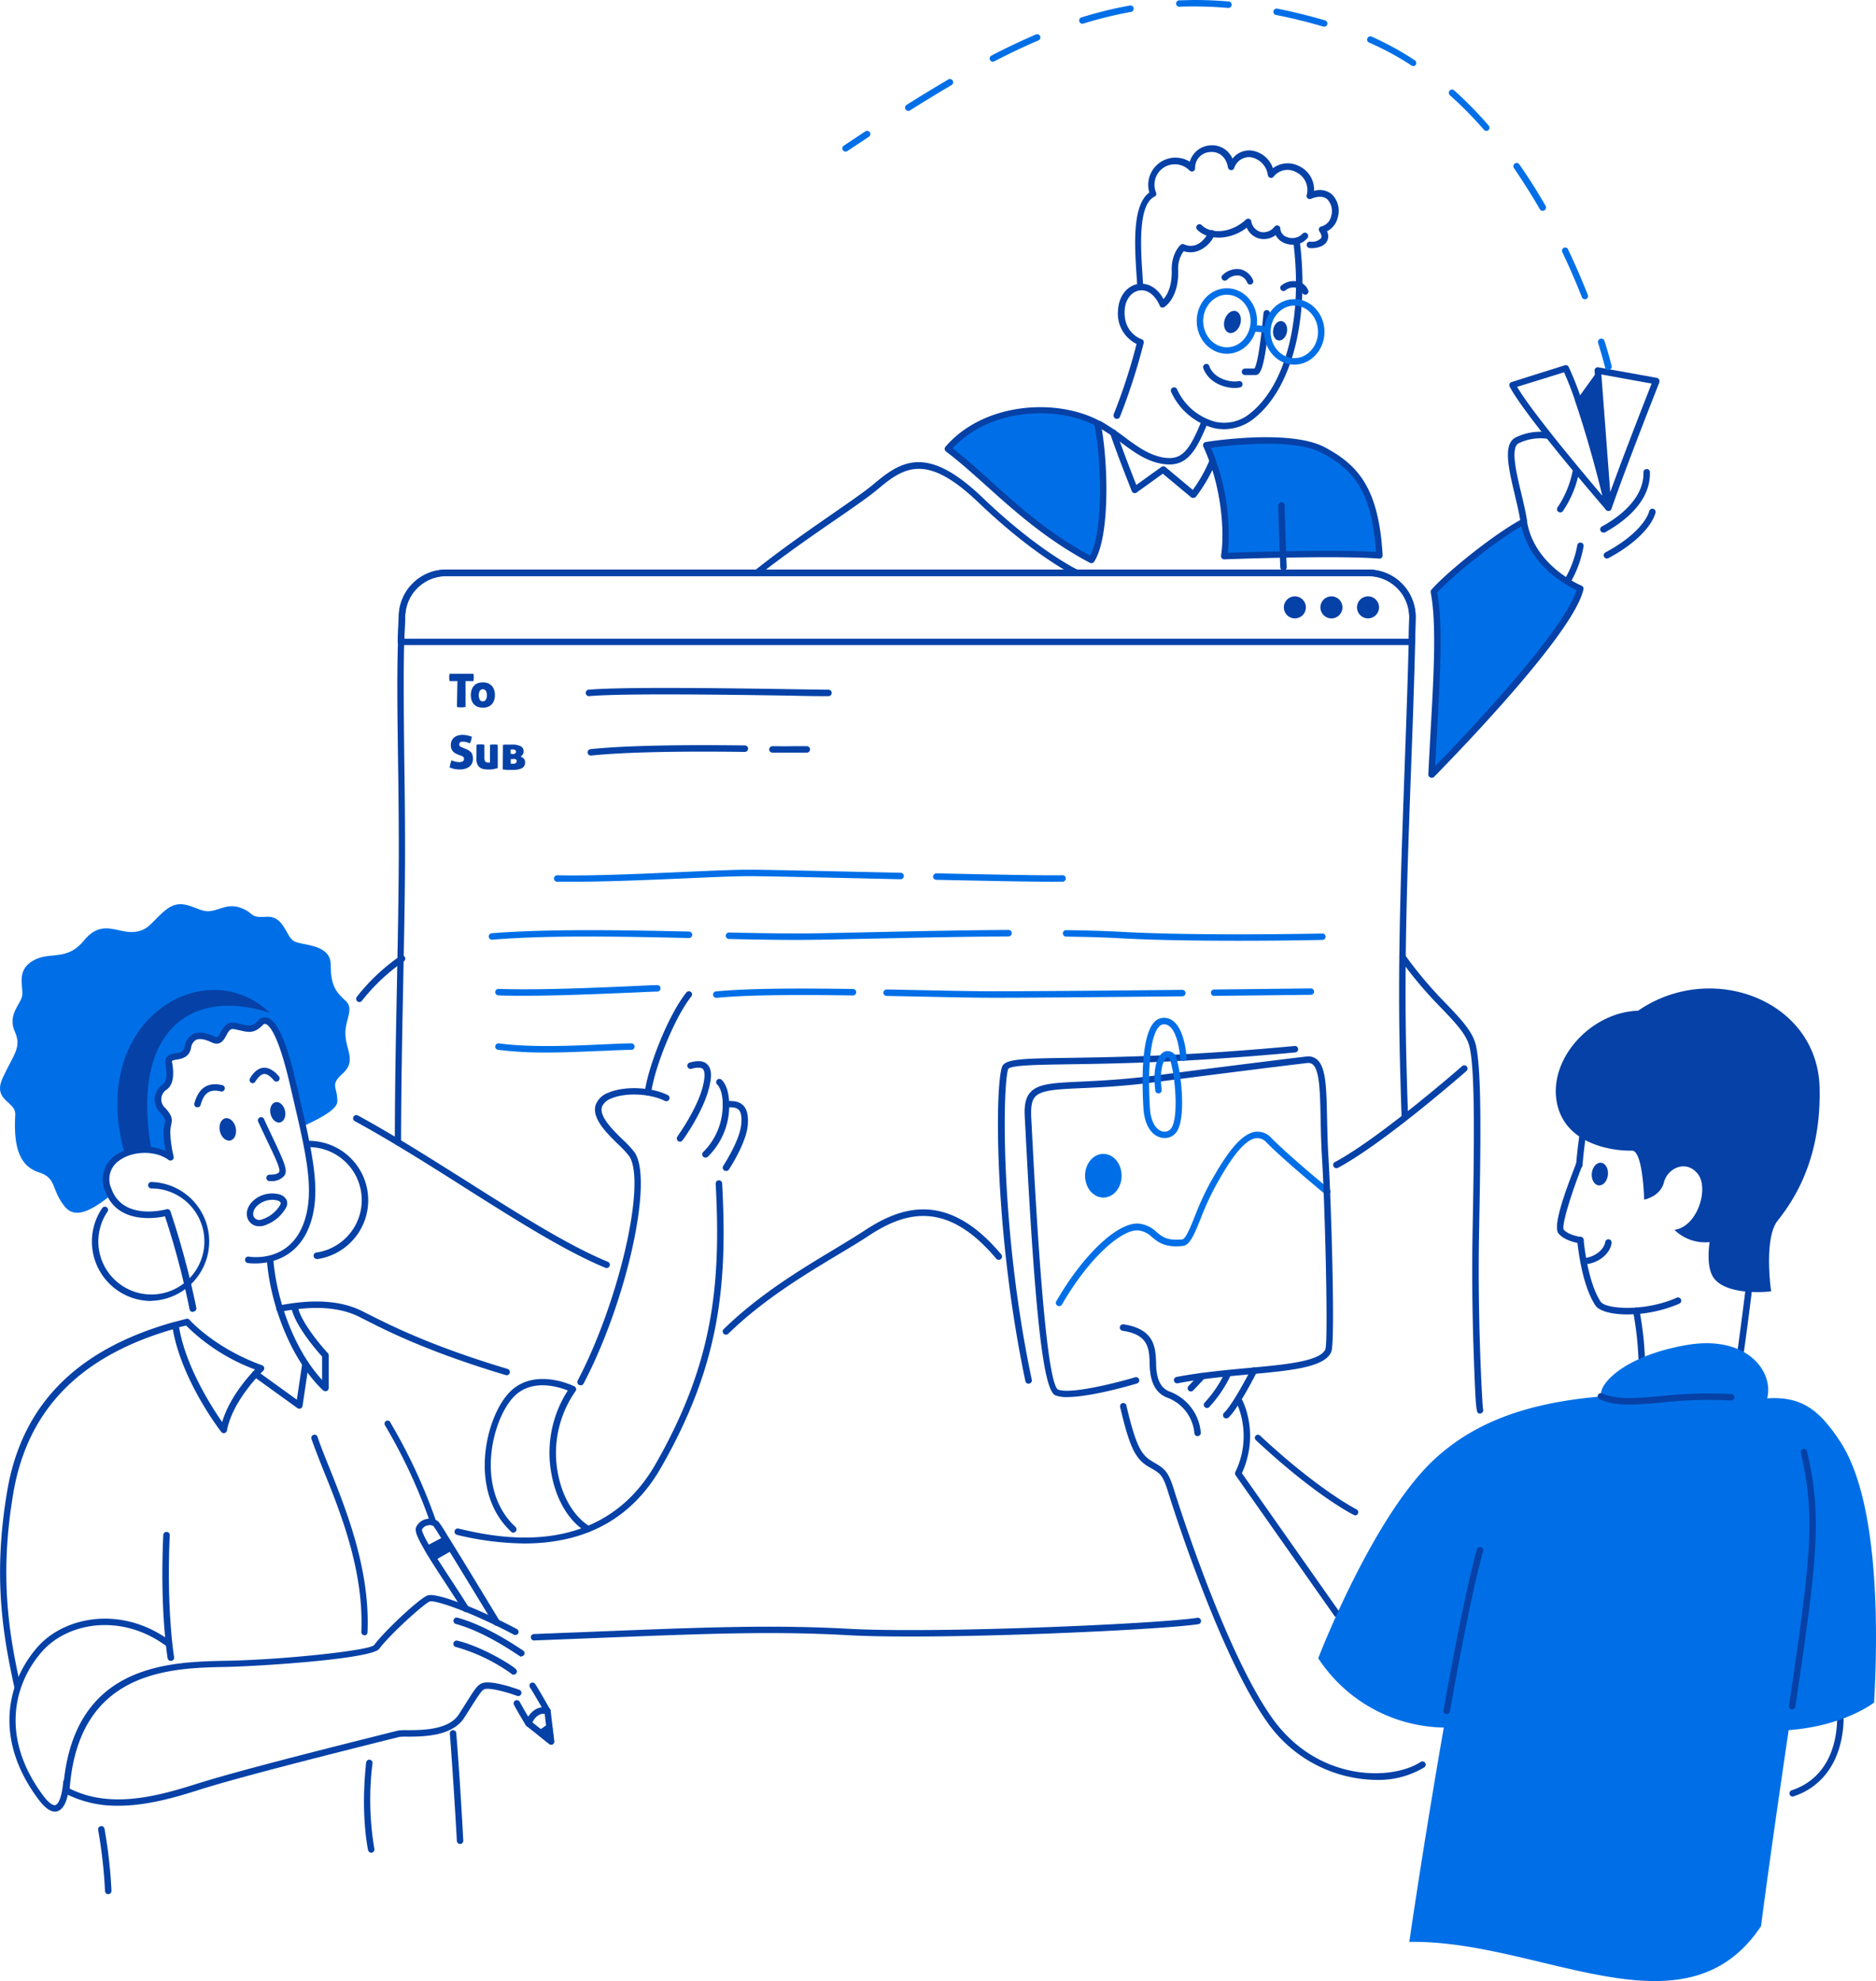 <svg xmlns="http://www.w3.org/2000/svg" viewBox="0 0 435.19 459.57">
  <defs>
    <style>
      .cls-1 {
        fill: #0641a7;
      }

      .cls-2 {
        fill: #006fe7;
      }
    </style>
  </defs>
  <g id="Layer_2" data-name="Layer 2">
    <g id="_5._Email_Collaboration" data-name=" 5. Email Collaboration">
      <path class="cls-1" d="M127.87,404.73a.74.74,0,0,1-.47-.16l-5.25-4.15a1,1,0,0,1-.17-.19s-1.31-2.09-2.74-4.71a.75.75,0,1,1,1.32-.72c1.23,2.24,2.35,4.07,2.63,4.52l3.72,2.94-.6-5.08c-.45-.79-2.78-4.85-3.38-5.74a.75.75,0,0,1,.21-1,.74.74,0,0,1,1,.21c.69,1,3.39,5.76,3.51,6a.71.71,0,0,1,.09.28l.84,7a.74.74,0,0,1-.65.83h-.1Z"/>
      <path class="cls-1" d="M100.54,353.81a.75.75,0,0,1-.71-.52,125,125,0,0,0-10.51-22.63.75.75,0,0,1,.2-1,.76.76,0,0,1,1,.2s0,.05,0,.08a126.6,126.6,0,0,1,10.64,22.93.74.74,0,0,1-.49.94A.78.78,0,0,1,100.54,353.81Z"/>
      <path class="cls-1" d="M115.21,377.17a.76.76,0,0,1-.64-.36c-.06-.1-6.11-10.09-10.23-16.78l-.52-.84c-.52-.85-1-1.63-1.44-2.32-1.44-2.33-1.73-2.71-1.78-2.78a1.45,1.45,0,0,0-1.26-.24,1.88,1.88,0,0,0-1.46,1c0,.07,0,.72,1.58,3.45.51.9,1.17,2,2,3.3s1.93,3,3,4.63c1.37,2.1,2.84,4.34,4.26,6.6a.75.75,0,1,1-1.27.8h0c-1.42-2.25-2.88-4.49-4.25-6.58-1.08-1.65-2.1-3.22-3-4.64s-1.53-2.45-2-3.36c-1.74-3-1.93-4.07-1.68-4.74a3.34,3.34,0,0,1,2.62-1.95,2.84,2.84,0,0,1,2.66.75,31.5,31.5,0,0,1,1.9,2.95c.44.68.92,1.47,1.45,2.33l.52.84c4.13,6.7,10.17,16.7,10.23,16.8a.74.74,0,0,1-.25,1,.77.77,0,0,1-.39.11Z"/>
      <path class="cls-2" d="M245.68,303a.76.76,0,0,1-.75-.75.79.79,0,0,1,.1-.37c6.38-11.05,14.54-18.64,19.36-18a7,7,0,0,1,3.9,1.93c1.28,1.07,2.49,2.08,6,1.7.75-.08,1.95-3,2.91-5.42a66,66,0,0,1,3.6-7.83c3.06-5.39,6.64-11.19,10.42-11.7a4.31,4.31,0,0,1,3.7,1.43c4.3,4.34,13.31,11.74,13.4,11.81a.77.77,0,1,1-1,1.16c-.09-.08-9.16-7.52-13.52-11.92a2.81,2.81,0,0,0-2.44-1c-3.37.45-7.24,7.28-9.32,11a65.21,65.21,0,0,0-3.51,7.65c-1.5,3.72-2.5,6.17-4.13,6.35-4.12.46-5.71-.87-7.1-2a5.52,5.52,0,0,0-3.13-1.59c-3.63-.47-11.3,5.88-17.88,17.28A.75.75,0,0,1,245.68,303Z"/>
      <path class="cls-2" d="M320,128.84c-.87-15-5.24-20.31-13.07-24.44s-27.1-1.12-27.1-1.12c4.45,9.59,5,20.57,4.17,25.74C284,129,309.6,128,320,128.84Z"/>
      <path class="cls-1" d="M284,129.77a.76.76,0,0,1-.75-.75s0-.08,0-.12c.8-4.88.37-15.65-4.11-25.3a.77.77,0,0,1,.36-1,.66.66,0,0,1,.2-.06c.79-.13,19.47-3.08,27.57,1.2,7.85,4.15,12.57,9.58,13.47,25.06a.7.7,0,0,1-.22.58.72.72,0,0,1-.58.21c-10.27-.81-35.67.16-35.92.17Zm-3.08-25.89a51.48,51.48,0,0,1,3.94,24.36c4.49-.16,24.69-.82,34.34-.2-1-14.2-5.21-19.06-12.62-23-6.64-3.49-21.69-1.71-25.65-1.16Z"/>
      <path class="cls-1" d="M415.86,416.78a.75.75,0,0,1-.23-1.46c6.56-2.15,10.31-8,10.55-16.39a.75.75,0,0,1,1.5,0c-.26,9-4.48,15.44-11.58,17.78A.61.61,0,0,1,415.86,416.78Z"/>
      <path class="cls-2" d="M79.54,249c-3.13,2.83-1.22,3-1.29,6.54,0,1.8-4.08,4-8,5.73-.66-3-1.43-6.23-2.26-9.82-3.27-14.15-6-15.67-7.55-14.08-2,2.16-3.12,1.24-6,.73s-2.25,4.42-5,3.12-5.15-1.31-5.8,1.88-4.86,1.09-4.43,3.56.37,4.64-.94,5.6a3.42,3.42,0,0,0-1,4.74,3.22,3.22,0,0,0,.58.69c2.1,2.32,1,2.46.94,4.93a27.75,27.75,0,0,0,.8,5.95,9.1,9.1,0,0,0-4.33-1.66,12.22,12.22,0,0,0-6.24.81c-3.19,1.36-5.33,4.21-3.87,8.32a9.24,9.24,0,0,0,.54,1.25c-4.57,3.65-8.3,5.56-10.68,2.59-3.23-4-1.76-6.55-6-7.92s-5.93-5.44-5.47-13.29c.2-3.32-5.47-3.22-2.83-8.8s4.3-6.93,2.73-10.55.79-5.77,1.57-7.82-1.57-6,2.44-8.5,7.92.19,12-4.79,7.57-1.86,11.26-2,4.28-2.24,7.6-5,5.77-.88,8.7,0,5.08-1.86,8.6-.68,2,2.44,6.16,2.15,4.5,4.59,6.45,5.66,8.5.59,8.5,5.48,1.27,6.35,3.42,8.31-.19,4.39,0,8S82.63,246.17,79.54,249Z"/>
      <path class="cls-1" d="M62.6,235c-18-6-32.49,3.87-27.44,31.88a12.22,12.22,0,0,0-6.24.81C20.09,236.29,47.92,220.69,62.6,235Z"/>
      <path class="cls-1" d="M259.06,97.17a.75.75,0,0,1-.73-.77.85.85,0,0,1,0-.23,132.66,132.66,0,0,0,5.33-16.38,7.82,7.82,0,0,1-4.3-7.8c.15-3.17,2-5.62,4.54-6.1,1.86-.35,4.34.42,6,3.49.78-.85,2-2.82,1.91-6.66-.1-4,2-5.86,2.08-5.93a.74.74,0,0,1,.83-.09c.33.17,3.36,1.54,5.67-2.87a.75.75,0,1,1,1.36.63l0,.06a7,7,0,0,1-4,3.76,5.2,5.2,0,0,1-3.17,0,6.71,6.71,0,0,0-1.26,4.44c.16,6.46-3.13,8.46-3.27,8.54a.75.75,0,0,1-1-.26s0,0,0-.08c-1.14-2.56-2.95-3.88-4.84-3.52-1.56.29-3.19,1.86-3.32,4.7-.24,5.25,3.87,6.57,3.91,6.58a.75.75,0,0,1,.51.9,140.6,140.6,0,0,1-5.56,17.23A.73.73,0,0,1,259.06,97.17Z"/>
      <path class="cls-1" d="M299.93,56.77a5.37,5.37,0,0,1-1.73-.29,4,4,0,0,1-2.28-1.94,4.53,4.53,0,0,1-3.75.81,4.33,4.33,0,0,1-2.95-2.53c-4,3.09-9.08,2.86-11.39.56a.75.75,0,1,1,1-1.1l0,0c2,2,6.68,1.93,10.19-1.34a.75.75,0,0,1,1.06,0,.78.78,0,0,1,.18.35,3.07,3.07,0,0,0,2.19,2.52,3.23,3.23,0,0,0,3.23-1.25.75.75,0,0,1,1.06-.1.71.71,0,0,1,.27.56,2.18,2.18,0,0,0,1.62,2,3.24,3.24,0,0,0,3.5-.78.76.76,0,1,1,1.15,1A4.33,4.33,0,0,1,299.93,56.77Z"/>
      <path class="cls-1" d="M264.54,67.29a.75.75,0,0,1-.75-.73c0-.88-.09-2-.17-3.15-.4-6.39-1-15.9,3-18.74A6.32,6.32,0,0,1,276,37.51a5.3,5.3,0,0,1,4.53-3.77,5.14,5.14,0,0,1,5.38,3.07,4.9,4.9,0,0,1,4.38-1.89,6.13,6.13,0,0,1,5,4.11,5.71,5.71,0,0,1,6.06-.5,6.06,6.06,0,0,1,3.49,5.76,4.39,4.39,0,0,1,4.15.81,5.41,5.41,0,0,1,1.31,5.44,4.7,4.7,0,0,1-2.47,3.11,2.5,2.5,0,0,1,0,2.32c-.72,1.3-2.53,1.67-4,1.58a.75.75,0,0,1-.71-.79h0a.74.74,0,0,1,.77-.71h0a2.94,2.94,0,0,0,2.58-.81c.26-.46-.09-1.12-.42-1.59a.75.75,0,0,1,.18-1,.81.81,0,0,1,.29-.12,3.11,3.11,0,0,0,2.27-2.35,4,4,0,0,0-.86-3.92c-.86-.76-2.18-.81-3.8-.14a.75.75,0,0,1-1-.43.69.69,0,0,1,0-.45,4.56,4.56,0,0,0-2.5-5.32,4.08,4.08,0,0,0-5.18,1.06.75.75,0,0,1-1.33-.32,4.85,4.85,0,0,0-4.06-4.2A3.65,3.65,0,0,0,286.3,39a.72.72,0,0,1-.77.47.74.74,0,0,1-.66-.61c-.54-3-2.64-3.77-4.26-3.58A3.63,3.63,0,0,0,277.24,39a.74.74,0,0,1-.7.79.77.77,0,0,1-.61-.25,4.73,4.73,0,0,0-7.77,5.08.75.75,0,0,1-.34,1C264,47.44,264.61,57.36,265,63.29c.08,1.21.14,2.3.17,3.2a.75.75,0,0,1-.73.77h0Z"/>
      <path class="cls-1" d="M284,99.57a11,11,0,0,1-2.48-.28,15.1,15.1,0,0,1-9.85-8.4.75.75,0,0,1,1.35-.65,13.61,13.61,0,0,0,8.83,7.59,9.43,9.43,0,0,0,8.23-2C298.4,89.19,302.27,73.55,300,56a.75.75,0,0,1,.65-.84.74.74,0,0,1,.84.64h0C303.83,73.86,299.75,90,291,97A11.16,11.16,0,0,1,284,99.57Z"/>
      <path class="cls-1" d="M290,66a.75.75,0,0,1-.68-.44,2.7,2.7,0,0,0-1.83-1.63,3.35,3.35,0,0,0-2.86,1,.76.76,0,0,1-1.07-.07.77.77,0,0,1,.07-1.07,4.85,4.85,0,0,1,4.16-1.31,4.24,4.24,0,0,1,2.87,2.47.74.74,0,0,1-.37,1,.67.67,0,0,1-.31.07Z"/>
      <path class="cls-1" d="M302.78,68.38a.76.76,0,0,1-.73-.57,1.82,1.82,0,0,0-1.12-1,2.91,2.91,0,0,0-2.77.58.75.75,0,0,1-.92-1.18l.05,0a4.35,4.35,0,0,1,4.16-.77,3.26,3.26,0,0,1,2.06,2,.75.75,0,0,1-.54.91h0Z"/>
      <path class="cls-1" d="M291.21,87h-2.39a.75.75,0,0,1,0-1.5H291c.35-.49,1.13-2.74,2.1-12.84a.76.76,0,0,1,.77-.73.74.74,0,0,1,.73.77.34.34,0,0,1,0,.1C293.37,85.93,292.38,87,291.21,87Z"/>
      <path class="cls-1" d="M286.41,90c-2.62,0-6.07-1.37-7.25-4.52a.75.75,0,0,1,1.37-.62l0,.09c1.14,3,5,3.85,6.86,3.45a.75.75,0,0,1,.32,1.46A6.53,6.53,0,0,1,286.41,90Z"/>
      <ellipse class="cls-1" cx="285.91" cy="74.69" rx="2.64" ry="1.88" transform="translate(126.21 323.33) rotate(-71.93)"/>
      <ellipse class="cls-1" cx="296.95" cy="76.73" rx="2.27" ry="1.62" transform="translate(169.53 355.72) rotate(-79.94)"/>
      <path class="cls-2" d="M254.6,98.17c-10.34-5.4-26.46-3.73-34.74,6,9.73,7.35,18.37,17.88,33.3,25.77C256.94,124.17,256.3,106.17,254.6,98.17Z"/>
      <path class="cls-1" d="M253.16,130.64a.73.73,0,0,1-.35-.09c-10-5.3-17.35-11.88-23.81-17.68-3.28-2.94-6.37-5.73-9.59-8.16a.75.75,0,0,1-.14-1l0,0c8.74-10.26,25.49-11.47,35.65-6.16a.72.72,0,0,1,.39.51c1.69,8,2.39,26.35-1.54,32.32A.75.75,0,0,1,253.16,130.64ZM221,104c3,2.35,6,5,9,7.75,6.25,5.62,13.33,12,22.88,17.13,3.21-6,2.55-22.73,1-30.25C244.46,93.89,229.28,95,221,104Z"/>
      <path class="cls-1" d="M271.27,107.75a10.38,10.38,0,0,1-1.76-.16c-3.61-.62-6.41-2.69-9.37-4.87a53.73,53.73,0,0,0-5.43-3.66.75.75,0,0,1-.35-1,.76.76,0,0,1,1-.36l.09.06a53.92,53.92,0,0,1,5.58,3.76c2.94,2.17,5.48,4,8.74,4.6,4.11.71,6-1.06,9-8.6a.75.75,0,0,1,1-.37.75.75,0,0,1,.39.93C277.54,104.57,275.48,107.75,271.27,107.75Z"/>
      <path class="cls-1" d="M276.77,115.52a.78.78,0,0,1-.48-.17l-6.54-5.46-6.11,4.39a.74.74,0,0,1-1-.18.46.46,0,0,1-.09-.15c0-.07-3-7.42-5-13.31a.75.75,0,1,1,1.42-.49c1.6,4.65,3.79,10.22,4.63,12.35l5.81-4.17a.75.75,0,0,1,.92,0l6.37,5.32a33.06,33.06,0,0,0,3.79-6.67.75.75,0,0,1,1.44.44.36.36,0,0,1,0,.09,36,36,0,0,1-4.46,7.68.74.74,0,0,1-.51.29Z"/>
      <path class="cls-1" d="M297.75,132.35a.76.76,0,0,1-.75-.72c0-.09-.41-9.29-.47-14.37a.76.76,0,0,1,.74-.76h0a.75.75,0,0,1,.75.74c.07,5.05.47,14.23.47,14.32a.75.75,0,0,1-.72.78h0Z"/>
      <path class="cls-2" d="M284.61,82.07c-3.86,0-7-3.41-7-7.6s3.14-7.6,7-7.6,7,3.41,7,7.6S288.47,82.07,284.61,82.07Zm0-13.7c-3,0-5.5,2.74-5.5,6.1s2.47,6.1,5.5,6.1,5.5-2.74,5.5-6.1-2.46-6.09-5.5-6.09Z"/>
      <path class="cls-2" d="M300.25,84.59c-3.86,0-7-3.41-7-7.6s3.14-7.6,7-7.6,7,3.41,7,7.6S304.11,84.59,300.25,84.59Zm0-13.7c-3,0-5.5,2.74-5.5,6.1s2.47,6.1,5.5,6.1,5.5-2.74,5.5-6.1S303.28,70.89,300.25,70.89Z"/>
      <path class="cls-2" d="M294,77.5a.77.77,0,0,1-.44-.14,6.08,6.08,0,0,0-2.71-.35.75.75,0,0,1-.25-1.48,6.78,6.78,0,0,1,3.84.61.75.75,0,0,1,.18,1A.79.79,0,0,1,294,77.5Z"/>
      <path class="cls-2" d="M332.09,179.68c11.59-11.77,32.7-34.66,34.48-43.17,0,0-11.34-4.57-13.1-15.51-6.11,3.17-17.26,12.12-20.88,16.25C334.42,146.33,332.84,163.3,332.09,179.68Z"/>
      <path class="cls-1" d="M332.09,180.43a.76.76,0,0,1-.75-.75v0c.16-3.51.36-7.05.55-10.53.71-12.69,1.38-24.67,0-31.71a.78.78,0,0,1,.17-.64c3.69-4.21,15-13.26,21.1-16.42a.75.75,0,0,1,1,.33.57.57,0,0,1,.07.22c1.67,10.38,12.53,14.89,12.64,14.93a.74.74,0,0,1,.45.85c-2.09,10-29.25,38-34.68,43.54A.77.77,0,0,1,332.09,180.43Zm1.31-43c1.36,7.27.69,19.15,0,31.72-.16,2.83-.32,5.7-.46,8.55,14.17-14.52,30.52-33.17,32.75-40.81-2.35-1.1-10.74-5.6-12.76-14.79-6,3.42-15.87,11.36-19.53,15.37Z"/>
      <path class="cls-1" d="M353.47,121.76a.75.75,0,0,1-.74-.64c-.3-2-.83-4.22-1.35-6.4-1.41-6-2.75-11.57.11-13.18a12.84,12.84,0,0,1,7.26-1.29.75.75,0,1,1,0,1.5h-.1a11.52,11.52,0,0,0-6.38,1.1c-1.88,1.06-.56,6.62.61,11.52.53,2.21,1.07,4.49,1.38,6.52a.75.75,0,0,1-.63.85Z"/>
      <path class="cls-1" d="M363.54,135.65a.76.76,0,0,1-.75-.75.79.79,0,0,1,.1-.37,24.22,24.22,0,0,0,3-8,.74.74,0,0,1,.81-.66h0a.75.75,0,0,1,.66.83,25.34,25.34,0,0,1-3.14,8.58A.73.73,0,0,1,363.54,135.65Z"/>
      <path class="cls-1" d="M361.92,118.86a.76.76,0,0,1-.43-.14.75.75,0,0,1-.18-1,23.28,23.28,0,0,0,3.53-8.57.75.75,0,0,1,1.5.12.36.36,0,0,1,0,.1,24.56,24.56,0,0,1-3.79,9.22A.75.75,0,0,1,361.92,118.86Z"/>
      <path class="cls-1" d="M371.87,123.54a.75.75,0,0,1-.66-.83.77.77,0,0,1,.33-.54c3-1.61,9.89-6.06,9.7-12.59a.76.76,0,0,1,.73-.77h0a.72.72,0,0,1,.77.65v.08c.21,7.09-6.48,11.79-10.48,14A.86.86,0,0,1,371.87,123.54Z"/>
      <path class="cls-1" d="M372.77,129.57a.75.75,0,0,1-.75-.75.76.76,0,0,1,.39-.66c6.52-3.49,9.53-7.25,10.18-9.6a.75.75,0,1,1,1.45.4c-1,3.43-5,7.36-10.92,10.52A.73.73,0,0,1,372.77,129.57Z"/>
      <path class="cls-1" d="M373.11,118.5H373a.76.76,0,0,1-.65-.69L369.91,86a.75.75,0,0,1,.24-.61.77.77,0,0,1,.63-.18l13.57,2.45a.76.76,0,0,1,.6.88.56.56,0,0,1,0,.12c-.07.18-7.34,18.52-11.1,29.31A.74.74,0,0,1,373.11,118.5Zm-1.63-31.63,2.06,27.3c3.4-9.39,8.29-21.85,9.6-25.19Z"/>
      <path class="cls-1" d="M373.1,118.5a.75.75,0,0,1-.57-.26l-1.32-1.55c-2.93-3.42-17.74-20.81-21-27a.74.74,0,0,1,.31-1,.38.38,0,0,1,.13-.06L363,84.74a.75.75,0,0,1,.91.4,73,73,0,0,1,2.82,7.1.29.29,0,0,1,0,.13c.14.39.29.85.44,1.3l.26.78c3.48,10.55,6.25,22.18,6.4,23.23a.75.75,0,0,1-.63.85h-.11ZM351.93,89.74C355.64,96,367.88,110.47,371.7,115c-1-4.19-3.1-12.24-5.68-20.07l-.26-.78c-.15-.45-.3-.9-.46-1.35v-.13c-.78-2.24-1.61-4.37-2.47-6.3Z"/>
      <path class="cls-1" d="M373.1,117.75c-.12-.84-2.82-12.35-6.37-23.1-.24-.71-.47-1.43-.72-2.14v-.06L370.66,86Z"/>
      <path class="cls-1" d="M277.82,333.17a.75.75,0,0,1-.75-.68,9.69,9.69,0,0,0-6.27-8.25c-2.65-1-4-3.49-4.1-7.58-.09-3.75-.17-7-6.21-7.93a.75.75,0,1,1,.15-1.49h.08c7.27,1.14,7.38,5.52,7.48,9.37.09,3.46,1.08,5.43,3.13,6.21a11.18,11.18,0,0,1,7.23,9.52.75.75,0,0,1-.68.81Z"/>
      <path class="cls-1" d="M319.25,412.91a31.36,31.36,0,0,1-25.42-13.6c-11.38-16.14-22.75-52.83-22.86-53.2-1.2-3.9-1.83-4.27-3.69-5.37l-1-.58c-3-1.84-4.29-4.67-6.43-13.74a.75.75,0,1,1,1.45-.39s0,0,0,.05c2.17,9.18,3.39,11.33,5.76,12.8l.93.56c2.23,1.31,3.06,2,4.37,6.22.11.37,11.41,36.83,22.66,52.77,10.58,15,27.85,14.69,34.55,10.31a.75.75,0,0,1,.82,1.26A20.6,20.6,0,0,1,319.25,412.91Z"/>
      <path class="cls-1" d="M276.25,322.8a.76.76,0,0,1-.75-.75.78.78,0,0,1,.21-.52c1.12-1.15,2-2.15,2.63-2.8a.75.75,0,0,1,1.06,0,.74.74,0,0,1,.05,1c-.6.66-1.53,1.67-2.67,2.84A.76.76,0,0,1,276.25,322.8Z"/>
      <path class="cls-1" d="M280,326.64a.75.75,0,0,1-.53-1.28,27.52,27.52,0,0,0,4.78-7.15.75.75,0,0,1,1-.3.74.74,0,0,1,.33.95,29,29,0,0,1-5.07,7.56A.75.75,0,0,1,280,326.64Z"/>
      <path class="cls-1" d="M284.46,329.05a.75.75,0,0,1-.51-1.3c2.09-2,5.83-9.29,6.26-10.12a.75.75,0,1,1,1.34.68h0c-.71,1.39-4.34,8.44-6.56,10.54A.73.73,0,0,1,284.46,329.05Z"/>
      <path class="cls-1" d="M310.16,375.17a.75.75,0,0,1-.61-.32l-22.92-32.61a.76.76,0,0,1-.06-.76,19,19,0,0,0,.09-16.5l-.07-.1a.75.75,0,0,1,.36-1,.72.72,0,0,1,.64,0c.43.23,4.86,8.32.5,17.88L310.76,374a.74.74,0,0,1-.18,1,.76.76,0,0,1-.43.14Z"/>
      <path class="cls-1" d="M366.37,271h-.06a.75.75,0,0,1-.69-.8c.22-2.87.67-6.5,1.35-10.8a.76.76,0,0,1,.89-.58.75.75,0,0,1,.59.81c-.67,4.26-1.12,7.85-1.34,10.68A.74.74,0,0,1,366.37,271Z"/>
      <path class="cls-1" d="M377.54,304.93c-3.68,0-6.61-.77-7.49-2.15-2-3.08-3.47-8.41-4.18-15a.75.75,0,0,1,.63-.85.75.75,0,0,1,.86.62v.07c.68,6.37,2.08,11.47,3.95,14.35,1.11,1.72,10.17,2.4,17.63-.91a.75.75,0,1,1,.64,1.36h0A30.79,30.79,0,0,1,377.54,304.93Z"/>
      <path class="cls-1" d="M366.66,288.45h-.12c-.14,0-3.51-.5-5-2.3s2-10.87,4.07-16.2a.75.75,0,1,1,1.4.55c-2.45,6.24-4.78,13.65-4.27,14.74.87,1.08,3.16,1.61,4,1.72a.75.75,0,0,1-.1,1.49Z"/>
      <path class="cls-1" d="M380.83,315.76a.76.76,0,0,1-.75-.72,75.22,75.22,0,0,0-1.24-10.79.76.76,0,0,1,.58-.89.74.74,0,0,1,.89.58,75.33,75.33,0,0,1,1.27,11,.75.75,0,0,1-.72.78h0Z"/>
      <path class="cls-1" d="M403.83,314h-.1a.75.75,0,0,1-.64-.84c1.19-8.72,2-15.39,2-15.45a.75.75,0,0,1,.85-.64.74.74,0,0,1,.64.81c0,.07-.78,6.75-2,15.48A.75.75,0,0,1,403.83,314Z"/>
      <ellipse class="cls-1" cx="371.14" cy="272.36" rx="2.64" ry="1.88" transform="translate(60.46 612.08) rotate(-83.83)"/>
      <path class="cls-1" d="M367.37,293.35a.75.75,0,0,1,0-1.5c2.61-.13,4.78-2.07,5-3.71a.75.75,0,0,1,.85-.64.74.74,0,0,1,.64.81c-.29,2.57-3.21,4.88-6.38,5Z"/>
      <path class="cls-1" d="M380,234.47c-11,.35-20.74,11.17-18.86,21.22s13.43,11.35,17.43,11.24c2.57-.07,2.84,11.37,2.84,11.37s3.74-.69,4.58-4,5.13-5.37,7.84-2-.07,12.32-5.41,13a10.21,10.21,0,0,0,8.18,2.85s-1,5.74,1,8.38c3.25,4.28,13.26,3.05,13.26,3.05s-1.77-12.21,1.49-16.37,10.22-13.71,9.75-31C421.54,232,397,222.75,380,234.47Z"/>
      <path class="cls-2" d="M196.15,35.17a.76.76,0,0,1-.75-.75.76.76,0,0,1,.33-.62l5-3.32a.75.75,0,0,1,.83,1.25l-5,3.31A.74.74,0,0,1,196.15,35.17Z"/>
      <path class="cls-2" d="M367.66,69.41a.75.75,0,0,1-.7-.48c-1.39-3.52-2.9-7-4.51-10.38a.75.75,0,1,1,1.32-.71l0,.06c1.62,3.39,3.15,6.92,4.55,10.48a.75.75,0,0,1-.39,1h0A.63.63,0,0,1,367.66,69.41Zm-9.8-20.5a.75.75,0,0,1-.65-.38c-1.92-3.34-4-6.55-6-9.54a.75.75,0,0,1,1.23-.86c2.12,3,4.18,6.28,6.12,9.65a.74.74,0,0,1-.28,1,.69.69,0,0,1-.37.1ZM344.8,30.35a.75.75,0,0,1-.57-.26,88.91,88.91,0,0,0-7.89-8,.76.76,0,0,1-.06-1.06.75.75,0,0,1,1.06-.06,89.41,89.41,0,0,1,8,8.17.75.75,0,0,1-.08,1.06.72.72,0,0,1-.49.18ZM210.7,25.72a.75.75,0,0,1-.4-1.38c3.5-2.21,6.68-4.14,9.72-5.92a.75.75,0,0,1,.76,1.29c-3,1.77-6.19,3.7-9.68,5.9a.72.72,0,0,1-.41.11Zm117.16-10.4a.75.75,0,0,1-.41-.12,66.17,66.17,0,0,0-9.91-5.35.75.75,0,0,1,.6-1.37A68.62,68.62,0,0,1,328.22,14a.76.76,0,0,1,.23,1,.77.77,0,0,1-.64.34Zm-97.52-1a.75.75,0,0,1-.76-.74.74.74,0,0,1,.41-.68C233.6,11,237,9.44,240.3,8a.75.75,0,1,1,.59,1.38c-3.3,1.4-6.64,3-10.21,4.83a.73.73,0,0,1-.35.09Zm76.82-8.15H307c-3.74-1.09-7.43-2-11-2.7a.75.75,0,0,1-.59-.88.77.77,0,0,1,.88-.59c3.57.71,7.31,1.63,11.09,2.73a.75.75,0,0,1-.21,1.47Zm-55.92-.66A.75.75,0,0,1,251,4a92.76,92.76,0,0,1,11.11-2.72.75.75,0,0,1,.26,1.48,91.69,91.69,0,0,0-10.93,2.68.8.8,0,0,1-.21,0Zm33.65-3.67h-.07c-2.59-.22-5.19-.34-7.71-.34h0c-1.16,0-2.34,0-3.5.07a.76.76,0,0,1-.78-.72.76.76,0,0,1,.72-.78c1.18,0,2.38-.07,3.57-.07,2.58,0,5.23.11,7.88.34a.75.75,0,0,1-.06,1.5Z"/>
      <path class="cls-2" d="M373.1,85.91a.75.75,0,0,1-.73-.58s-.53-2.18-1.63-5.72a.75.75,0,0,1,.46-1,.76.76,0,0,1,1,.46s0,0,0,0c1.13,3.59,1.64,5.73,1.66,5.81a.75.75,0,0,1-.55.9Z"/>
      <path class="cls-1" d="M134.67,321.37a.73.73,0,0,1-.35-.09.76.76,0,0,1-.32-1c9.68-18.45,16-46.21,11.93-52.11a23.47,23.47,0,0,0-2.5-2.68c-2.76-2.7-6.19-6.06-5.25-9.16a4.86,4.86,0,0,1,3-2.86c3.69-1.58,10-1.31,13.73.58a.75.75,0,1,1-.68,1.34c-3.41-1.72-9.12-2-12.46-.54a3.55,3.55,0,0,0-2.13,1.92c-.68,2.23,2.53,5.37,4.87,7.66a23,23,0,0,1,2.69,2.89c4.43,6.37-1.76,34.46-11.83,53.67A.74.74,0,0,1,134.67,321.37Z"/>
      <path class="cls-1" d="M157.75,264.86a.75.75,0,0,1-.75-.75.77.77,0,0,1,.14-.44c0-.06,4.5-6.23,5.87-11.53.75-2.92.34-3.88,0-4.19s-1.28-.4-2.61,0a.75.75,0,0,1-.4-1.45c1.22-.34,3-.66,4.06.41s1.12,2.77.38,5.63c-1.44,5.59-5.92,11.78-6.11,12A.75.75,0,0,1,157.75,264.86Z"/>
      <path class="cls-1" d="M163.65,268.54a.75.75,0,0,1-.51-1.3,15.31,15.31,0,0,0,4.51-11.07c0-2.57-.71-4.06-1.27-4.57a.76.76,0,0,1-.06-1.06.75.75,0,0,1,1.06-.06c1.08,1,1.75,3.08,1.78,5.67a16.58,16.58,0,0,1-5,12.23A.76.76,0,0,1,163.65,268.54Z"/>
      <path class="cls-1" d="M168.4,271.64a.76.76,0,0,1-.75-.75.77.77,0,0,1,.13-.42c0-.06,3.71-5.63,4.15-9.48.2-1.78,0-2.93-.55-3.51s-1.43-.68-2.9-.53a.75.75,0,0,1-.82-.65v0a.75.75,0,0,1,.67-.82c2-.2,3.27.11,4.12,1s1.23,2.43,1,4.73c-.48,4.21-4.23,9.9-4.39,10.14A.74.74,0,0,1,168.4,271.64Z"/>
      <path class="cls-1" d="M150.32,254.17h-.09a.75.75,0,0,1-.65-.84h0c.72-5.78,5.41-17.82,9.65-23.1a.76.76,0,0,1,1.06-.11.75.75,0,0,1,.11,1c-4,5-8.64,16.8-9.33,22.34A.75.75,0,0,1,150.32,254.17Z"/>
      <path class="cls-1" d="M121.66,358.06a68.37,68.37,0,0,1-15.66-2,.75.75,0,0,1,.34-1.46c8.11,1.91,32.79,7.71,45.76-15,13.32-23.31,15.19-41.49,13.92-65a.75.75,0,1,1,1.5-.08c1.29,23.8-.61,42.2-14.12,65.84C146.68,352.17,136,358.05,121.66,358.06Z"/>
      <path class="cls-1" d="M119.14,355.58a.74.74,0,0,1-.51-.2c-9.92-9.17-6.16-25.94-.8-32,5.81-6.58,15.33-1.81,15.42-1.76a.75.75,0,0,1,.33,1l-.06.09a25,25,0,0,0-4,19.57c1.08,5.29,3.79,9.7,7.25,11.79a.75.75,0,0,1-.78,1.28c-3.86-2.34-6.75-7-7.94-12.77a26.63,26.63,0,0,1,3.67-20c-2.23-.9-8.69-2.92-12.82,1.76-5,5.68-8.56,21.35.7,29.91a.75.75,0,0,1,0,1.06.76.76,0,0,1-.55.24Z"/>
      <path class="cls-1" d="M117.54,319h-.22c-17.74-5.32-27.09-10-32.67-12.85l-1.31-.66c-4.58-2.29-10.59-2.67-18.4-1.16a.75.75,0,0,1-.29-1.47c8.14-1.58,14.47-1.15,19.35,1.29l1.31.66c5.54,2.79,14.81,7.47,32.43,12.76a.75.75,0,0,1-.21,1.47Z"/>
      <path class="cls-1" d="M4.07,392.05a.76.76,0,0,1-.73-.59c-2.68-12.2-5-25.75-1.7-45.39C5,325.92,17.75,313,40.45,306.66h.1c.88-.25,1.78-.48,2.68-.71a.73.73,0,0,1,.75.24c.06.07,5.8,6.55,16.81,10.53a.75.75,0,0,1,.45,1,.7.7,0,0,1-.19.29c-.07.07-7.09,6.75-8.4,13.85a.75.75,0,0,1-.87.6.82.82,0,0,1-.46-.28c-.38-.49-9.14-11.92-11.23-23.8-21.61,6.25-33.72,18.71-37,38s-1,32.77,1.69,44.82a.75.75,0,0,1-.57.89ZM41.54,307.9c1.59,9.31,7.66,18.63,10,22,1.59-5.48,5.81-10.31,7.62-12.2a44.92,44.92,0,0,1-16-10.2Z"/>
      <path class="cls-1" d="M25.11,439.42a.75.75,0,0,1-.75-.74,113,113,0,0,0-1.6-14.21.75.75,0,0,1,.65-.84.74.74,0,0,1,.83.6,112.61,112.61,0,0,1,1.62,14.42.75.75,0,0,1-.73.76Z"/>
      <path class="cls-1" d="M86.12,429.8a.76.76,0,0,1-.73-.59c-.07-.33-1.77-8.25-.45-20.33a.74.74,0,0,1,.81-.66h0a.75.75,0,0,1,.66.83,68.36,68.36,0,0,0,.43,19.84.75.75,0,0,1-.57.89Z"/>
      <path class="cls-1" d="M106.73,427.77a.75.75,0,0,1-.75-.71c0-.12-.67-12.34-1.62-24.82a.75.75,0,1,1,1.49-.11c1,12.5,1.61,24.73,1.62,24.86a.75.75,0,0,1-.71.79h0Z"/>
      <path class="cls-1" d="M84.54,379.36h0a.76.76,0,0,1-.72-.78h0C84.44,364.46,79,350.88,75,341c-1.09-2.72-2-5.08-2.72-7.12a.75.75,0,1,1,1.4-.53.08.08,0,0,1,0,.05c.68,2,1.61,4.34,2.69,7,4,10,9.52,23.79,8.88,38.23a.75.75,0,0,1-.74.76Z"/>
      <path class="cls-1" d="M39.62,385.3a.76.76,0,0,1-.74-.62c0-.11-1.83-11-1-28.6a.75.75,0,0,1,.79-.71.74.74,0,0,1,.71.78c-.8,17.44,1,28.18,1,28.28a.75.75,0,0,1-.61.87h-.15Z"/>
      <path class="cls-1" d="M69.42,326.79a.77.77,0,0,1-.44-.14l-10.16-7.33a.75.75,0,0,1,.88-1.22l9.16,6.61,1.25-8.37a.75.75,0,0,1,1.5.12s0,.07,0,.1l-1.43,9.61a.74.74,0,0,1-.74.64Z"/>
      <path class="cls-1" d="M27.49,418.9A26.17,26.17,0,0,1,15,416a.74.74,0,0,1-.31-1,.75.75,0,0,1,1-.32c9.43,5,20.25,2.21,29.65-.77s28.31-7.77,46.94-12.43a11.28,11.28,0,0,1,2.17-.11c3.37,0,9.65,0,12-3.68l1.67-2.62c2-3.19,2.63-4.16,3.68-4.58,2.21-.89,8.65,1.51,8.72,1.54a.75.75,0,0,1-.53,1.4c-2.43-.91-6.54-2-7.64-1.55-.6.24-1.29,1.34-3,4l-1.67,2.63c-2.79,4.34-9.6,4.36-13.26,4.37a13.69,13.69,0,0,0-1.81.06c-18.6,4.66-37.55,9.45-46.85,12.41C40.05,417.17,33.74,418.9,27.49,418.9Z"/>
      <path class="cls-1" d="M119.14,388.5a.74.74,0,0,1-.57-.27,41.28,41.28,0,0,0-12.82-6.16.75.75,0,0,1-.55-.91.74.74,0,0,1,.9-.55c5.76,1.38,12.86,5.77,13.62,6.65a.74.74,0,0,1-.57,1.23Z"/>
      <path class="cls-1" d="M120.93,384.34a.81.81,0,0,1-.39-.17l-.37-.24c-5.45-3.64-10.3-6.06-14.43-7.2a.75.75,0,0,1,.4-1.45c4.28,1.18,9.28,3.67,14.86,7.39l.35.23a.76.76,0,0,1,.23,1,.77.77,0,0,1-.64.34Z"/>
      <path class="cls-1" d="M15.38,416.07h-.05a.76.76,0,0,1-.7-.8h0c2-29.33,24.52-29.73,37.95-30,12.9-.23,32.71-2.32,34.19-3.61,2.39-3.27,10.67-11,12.45-11.55,2-.67,11.11,2.75,20.68,7.8a.76.76,0,0,1,.32,1,.77.77,0,0,1-1,.31c-10.81-5.7-18.45-8.06-19.51-7.71-1.23.41-9.28,7.68-11.75,11-1.71,2.33-27.2,4-35.34,4.19-12.91.23-34.53.61-36.48,28.57a.75.75,0,0,1-.72.78Z"/>
      <path class="cls-1" d="M12.79,420.27c-1.17,0-2.44-.94-3.87-2.85-10.76-14.38-7-27.8,0-35.57,6.4-7,19.63-9.36,30.68-1.1a.75.75,0,0,1-.9,1.2C28.33,374.2,16,376.33,10,382.86c-6.67,7.33-10.17,20,0,33.67,1.69,2.25,2.55,2.31,2.84,2.23s1.36-.71,1.81-5.16v-.19a.75.75,0,0,1,1.5.14v.2c-.4,3.91-1.35,6-2.9,6.45A2.42,2.42,0,0,1,12.79,420.27Z"/>
      <path class="cls-1" d="M73.47,292.06a.75.75,0,0,1-.1-1.49,12.29,12.29,0,0,0-2.11-24.45.74.74,0,0,1-.78-.68v0a.76.76,0,0,1,.72-.78h0a13.79,13.79,0,0,1,2.34,27.44Z"/>
      <path class="cls-1" d="M140.73,294.17a.71.71,0,0,1-.28-.06c-9.28-3.82-20.75-11.07-32.89-18.76C99.14,270,90.43,264.51,82.3,260.09a.75.75,0,1,1,.72-1.32c8.17,4.44,16.9,10,25.34,15.31,12.08,7.65,23.5,14.87,32.66,18.64a.75.75,0,0,1-.29,1.44Z"/>
      <path class="cls-1" d="M45.82,256.87h-.2a.75.75,0,0,1-.53-.92h0c1-3.59,3.15-5,6.49-4.21a.75.75,0,1,1-.35,1.46c-2.56-.61-3.92.29-4.69,3.14A.74.74,0,0,1,45.82,256.87Z"/>
      <path class="cls-1" d="M58.64,251.29a.75.75,0,0,1-.65-1.13c.91-1.55,2-2.38,3.14-2.46s2.41.6,3.57,2a.75.75,0,0,1-.11,1.05.76.76,0,0,1-1.06-.11c-.58-.71-1.46-1.57-2.29-1.49s-1.51,1-2,1.73A.73.73,0,0,1,58.64,251.29Z"/>
      <path class="cls-1" d="M44.71,304.35a.75.75,0,0,1-.74-.61,186.55,186.55,0,0,0-5.7-21.57c-2.38.5-10.14,1.59-13.34-4.59a10.62,10.62,0,0,1-.58-1.34,6.77,6.77,0,0,1,2.36-8.18A12.26,12.26,0,0,1,38.41,267a22.94,22.94,0,0,1-.46-4.45,10,10,0,0,1,.23-1.81c.19-.92.25-1.24-1-2.6a4.43,4.43,0,0,1-1.31-3.46,4.52,4.52,0,0,1,1.86-3.08c.89-.65,1.1-2.29.65-4.86a1.88,1.88,0,0,1,.25-1.46,2.85,2.85,0,0,1,2-.89c1.19-.2,1.94-.37,2.17-1.49a4,4,0,0,1,2-3c1.22-.61,2.87-.42,4.9.54.68.32.85.21,1.51-1,.54-1,1.36-2.52,3.31-2.17.6.11,1.13.23,1.6.34,1.75.41,2.41.56,3.75-.85a2.09,2.09,0,0,1,2.11-.67c2.32.64,4.51,5.57,6.71,15.09l.7,3c.56,2.42,1.09,4.68,1.56,6.8,2,9.15,2.94,15.57,1.51,21.29C69.28,294.92,57.57,293,57.46,293a.75.75,0,0,1,.26-1.48h0c.43.08,10.46,1.67,13.29-9.6,1.37-5.43.48-11.66-1.51-20.59-.47-2.12-1-4.37-1.56-6.79l-.7-3c-2.85-12.32-5-13.82-5.65-14a.63.63,0,0,0-.63.25c-1.93,2-3.29,1.71-5.18,1.27-.45-.1-1-.22-1.52-.32-.81-.14-1.13.3-1.73,1.41s-1.42,2.62-3.47,1.65c-1.58-.75-2.82-.94-3.59-.56a2.54,2.54,0,0,0-1.16,1.91c-.44,2.19-2.22,2.48-3.39,2.67a2.67,2.67,0,0,0-1,.28.62.62,0,0,0,0,.33c.58,3.23.17,5.3-1.24,6.33a2.66,2.66,0,0,0-.32,4.3C40,258.88,40,259.68,39.7,261a9,9,0,0,0-.2,1.55,27.17,27.17,0,0,0,.78,5.75.75.75,0,0,1-.54.91.77.77,0,0,1-.64-.13c-3-2.23-8.3-2.16-11.45.16a5.22,5.22,0,0,0-1.83,6.46,9.75,9.75,0,0,0,.5,1.15c3.22,6.22,12.21,3.7,12.3,3.68a.75.75,0,0,1,.92.48,192.14,192.14,0,0,1,6,22.37.75.75,0,0,1-.59.88h0Z"/>
      <path class="cls-1" d="M75.42,322.71a.78.78,0,0,1-.52-.21c-8-7.69-12.4-21.14-13-30.38a.75.75,0,0,1,1.5-.1c.59,8.46,4.37,20.54,11.32,28.11V314.7c-1.12-1.24-6.38-7.24-7.15-11.43a.75.75,0,0,1,.61-.87.74.74,0,0,1,.87.6c.77,4.17,6.91,10.83,7,10.9a.74.74,0,0,1,.2.51V322a.75.75,0,0,1-.75.75Z"/>
      <path class="cls-1" d="M105,359.62,100.83,362c-.78-1.22-1.47-2.34-2-3.33,1.42-.76,3.07-1.62,4.21-2.22C103.59,357.36,104.25,358.44,105,359.62Z"/>
      <path class="cls-1" d="M122.62,400.58a.75.75,0,0,1-.75-.75.73.73,0,0,1,0-.25c.52-1.53,2.31-4.21,5.32-3.36a.75.75,0,1,1-.4,1.45h0c-2.42-.67-3.46,2.28-3.5,2.4A.75.75,0,0,1,122.62,400.58Z"/>
      <path class="cls-1" d="M62.91,274h-.37a.75.75,0,0,1,0-1.5h.12c.4,0,1.67,0,2.09-.61s-1-3.54-2.84-7.37l-2-4.27a.75.75,0,0,1,1.34-.68s0,0,0,.05c.74,1.61,1.4,3,2,4.26,2.68,5.71,3.58,7.63,2.71,8.86A3.76,3.76,0,0,1,62.91,274Z"/>
      <ellipse class="cls-1" cx="52.84" cy="262" rx="1.88" ry="2.64" transform="translate(-57.37 18.51) rotate(-12.95)"/>
      <ellipse class="cls-1" cx="64.44" cy="258.04" rx="1.72" ry="2.41" transform="translate(-56.19 21) rotate(-12.95)"/>
      <path class="cls-1" d="M60.14,284.47a2.8,2.8,0,0,1-2.6-1.57c-.63-1.3-.31-3.31,1.82-4.85h0a6.63,6.63,0,0,1,5.33-1,2.65,2.65,0,0,1,1.81,1.36,2.12,2.12,0,0,1-.17,1.79,9,9,0,0,1-5.19,4.15A3.34,3.34,0,0,1,60.14,284.47Zm3.08-6.13a5.19,5.19,0,0,0-3,.93h0c-1.43,1-1.71,2.24-1.35,3a1.47,1.47,0,0,0,1.85.63,7.57,7.57,0,0,0,4.19-3.24,1.17,1.17,0,0,0,.2-.66,1.2,1.2,0,0,0-.83-.51,3.77,3.77,0,0,0-1.06-.15Z"/>
      <path class="cls-1" d="M123.89,380.57a.75.75,0,1,1,0-1.5l14-.55c24.86-1,41.28-1.64,58.9-.67,20.62,1.14,72.09-1.16,81-2.55a.75.75,0,0,1,.23,1.48c-9,1.39-60.66,3.71-81.35,2.56-17.54-1-33.94-.32-58.75.67l-14,.55Z"/>
      <path class="cls-1" d="M83.36,232.46a.74.74,0,0,1-.74-.75.78.78,0,0,1,.16-.47,45.83,45.83,0,0,1,10.08-9.48.75.75,0,1,1,.8,1.27,45.14,45.14,0,0,0-9.72,9.15A.72.72,0,0,1,83.36,232.46Z"/>
      <path class="cls-1" d="M92.34,265.72h0a.76.76,0,0,1-.75-.75c0-12.64.26-24.86.49-36.68.21-10.8.41-21,.43-30.86,0-7.75-.09-15.07-.19-22.15-.13-9.49-.26-18.46,0-26.4.07-2.37.14-4.14.23-5.76a11,11,0,0,1,11-11H317.41a11,11,0,0,1,11,11l-.12,5.76c-.25,10.31-.62,20.67-1,30.69-.64,17.65-1.25,34.32-1.23,51.1,0,8.21.18,16.94.58,28.3a.75.75,0,0,1-.72.78h0a.76.76,0,0,1-.78-.72c-.4-11.39-.58-20.13-.58-28.36,0-16.81.59-33.49,1.23-51.16.36-10,.74-20.37,1-30.67l.12-5.74a9.52,9.52,0,0,0-9.51-9.49H103.54A9.53,9.53,0,0,0,94,143.12c-.09,1.64-.16,3.41-.23,5.76-.21,7.91-.09,16.86,0,26.33.1,7.08.2,14.41.19,22.17,0,9.87-.22,20.08-.43,30.89-.23,11.81-.47,24-.49,36.65a.75.75,0,0,1-.7.8Z"/>
      <path class="cls-1" d="M327.54,149.65H93a.76.76,0,0,1-.75-.75v0c.07-2.31.14-4.14.23-5.76a11,11,0,0,1,11-11h213.9a11,11,0,0,1,11,11h0l-.12,5.74a.75.75,0,0,1-.71.79ZM93.81,148.17h233l.1-5a9.52,9.52,0,0,0-9.51-9.5H103.54A9.53,9.53,0,0,0,94,143.18C93.93,144.62,93.87,146.17,93.81,148.17Z"/>
      <circle class="cls-1" cx="300.38" cy="140.9" r="2.56"/>
      <circle class="cls-1" cx="308.86" cy="140.9" r="2.56"/>
      <circle class="cls-1" cx="317.35" cy="140.9" r="2.56"/>
      <path class="cls-1" d="M175.59,133.65a.75.75,0,0,1-.75-.74.72.72,0,0,1,.28-.6c6.56-5.2,12.92-9.58,18-13.11,4-2.78,7.53-5.18,9.76-7.07,6.51-5.5,12.5-8.74,25.13,3.38s21.88,16.66,22,16.66a.75.75,0,0,1-.64,1.36C249,133.35,240,129,227,116.59c-11.75-11.27-17-8.49-23.12-3.31-2.29,1.93-5.64,4.24-9.88,7.16-5.09,3.51-11.44,7.87-18,13A.73.73,0,0,1,175.59,133.65Z"/>
      <path class="cls-2" d="M244.54,204.56c-5.34,0-17.17-.24-27.36-.46a.76.76,0,0,1-.73-.77h0a.79.79,0,0,1,.77-.73c11.76.26,25.72.54,29.28.44h0a.75.75,0,0,1,0,1.5Z"/>
      <path class="cls-2" d="M133,204.55h-3.74a.75.75,0,0,1,0-1.5c7.6.19,18.88-.31,28.83-.75,6.52-.29,12.15-.54,15.57-.54s15.13.26,28.52.56l6.76.15a.75.75,0,0,1,.73.77h0a.76.76,0,0,1-.77.73l-6.76-.15c-13.38-.3-24.93-.56-28.48-.56-3.39,0-9,.25-15.5.54C149.73,204.17,140.32,204.55,133,204.55Z"/>
      <path class="cls-1" d="M343.31,327.92h-.14c-.69-.14-.82-.16-1.29-13.5-.24-6.79-.48-17.09-.29-27.61v-.24c.36-19.25.73-39.15-.84-44.24-.81-2.62-3.27-5.2-6.38-8.46a94.16,94.16,0,0,1-9.61-11.39.75.75,0,0,1,1.23-.86,93,93,0,0,0,9.47,11.21c3.25,3.41,5.81,6.1,6.73,9,1.65,5.33,1.29,24.46.91,44.71v.24c-.35,18.71.71,38.45.93,40.09a.7.7,0,0,1,0,.53A.75.75,0,0,1,343.31,327.92Z"/>
      <path class="cls-1" d="M168.4,309.63a.76.76,0,0,1-.75-.75.78.78,0,0,1,.23-.54c8.25-8.06,17.93-13.88,25.71-18.56,2.54-1.53,4.94-3,6.92-4.28,8.13-5.37,19.09-9.61,31.75,5.5a.76.76,0,0,1-1.15,1c-11.83-14.11-21.69-10.55-29.77-5.21-2,1.32-4.42,2.77-7,4.31-7.71,4.64-17.31,10.41-25.43,18.34A.78.78,0,0,1,168.4,309.63Z"/>
      <path class="cls-1" d="M310,271a.75.75,0,0,1-.35-1.41c10.47-5.59,29.34-22.1,29.53-22.26a.76.76,0,0,1,1.07.06.77.77,0,0,1-.07,1.07c-.78.68-19.19,16.79-29.81,22.46A.67.67,0,0,1,310,271Z"/>
      <path class="cls-1" d="M314.4,351.53a.76.76,0,0,1-.33-.08c-.35-.17-8.85-4.42-22.67-17.3a.75.75,0,0,1-.19-1,.74.74,0,0,1,1-.19.47.47,0,0,1,.15.13c13.64,12.7,22.23,17,22.31,17.05a.75.75,0,0,1-.33,1.42Z"/>
      <path class="cls-1" d="M136.65,161.5a.75.75,0,0,1-.06-1.5c8.16-.71,33.69-.32,47.41-.11,3.94.06,6.9.11,8.19.11a.75.75,0,0,1,0,1.5c-1.3,0-4.27,0-8.22-.11-13.69-.21-39.17-.6-47.26.1Z"/>
      <path class="cls-1" d="M182.44,174.6h-3.27a.76.76,0,0,1-.74-.76h0a.81.81,0,0,1,.76-.74c3.17.05,4.67,0,5.77,0h2.21a.75.75,0,0,1,0,1.5h-4.73Z"/>
      <path class="cls-1" d="M137.11,175.28a.75.75,0,1,1-.08-1.5h0c7.5-.77,19.54-1.05,35.77-.85a.75.75,0,0,1,.74.76h0a.76.76,0,0,1-.76.74c-16.17-.21-28.15.08-35.59.84Z"/>
      <path class="cls-2" d="M287.36,218.24c-8.9,0-19.24-.12-27.33-.57-3.51-.2-7.79-.33-12.72-.39a.75.75,0,0,1,0-1.5h0c4.95.06,9.25.2,12.78.39,17.74,1,46.37.4,46.65.39a.74.74,0,0,1,.77.71v0a.75.75,0,0,1-.73.77h0C306.64,218.06,298,218.24,287.36,218.24Z"/>
      <path class="cls-2" d="M184.84,218.05c-5,0-10.47-.1-15.75-.22a.76.76,0,0,1-.73-.77h0a.76.76,0,0,1,.77-.73c7.25.16,14.84.29,21.13.17l10.7-.22c10.34-.23,22.06-.48,33-.55h0a.75.75,0,0,1,0,1.5c-11,.07-22.67.32-33,.55l-10.71.22C188.54,218,186.73,218.05,184.84,218.05Z"/>
      <path class="cls-2" d="M114.16,218a.75.75,0,0,1-.06-1.5c12.6-1,28.82-.78,45.73-.39a.75.75,0,1,1,0,1.5c-16.86-.39-33-.66-45.57.38Z"/>
      <path class="cls-2" d="M121.54,231c-2.1,0-4.11,0-5.93-.09a.76.76,0,0,1-.72-.78h0a.76.76,0,0,1,.78-.72c9.47.33,23.82-.32,31.54-.67,2.66-.12,4.58-.21,5.27-.21a.75.75,0,1,1,0,1.5c-.66,0-2.56.09-5.2.21C141,230.49,130.42,231,121.54,231Z"/>
      <path class="cls-2" d="M281.65,231.05a.75.75,0,0,1,0-1.5l22.43-.25a.74.74,0,0,1,.76.72v0a.75.75,0,0,1-.74.76h0l-22.43.25Z"/>
      <path class="cls-2" d="M231.42,231.46h-.88c-4.77,0-11.14-.14-17.88-.28l-7-.14a.76.76,0,0,1-.74-.76h0a.79.79,0,0,1,.76-.74l7,.14c6.73.14,13.1.28,17.85.28,8.47,0,28.47-.17,43.74-.33h0a.75.75,0,0,1,0,1.5C259.54,231.28,240.37,231.46,231.42,231.46Z"/>
      <path class="cls-2" d="M166,231.46A.75.75,0,0,1,166,230c8.11-.8,21.29-.72,31.87-.57a.75.75,0,1,1,0,1.5h0c-9.72-.15-23.58-.24-31.7.56Z"/>
      <path class="cls-2" d="M126.88,244.17a85.94,85.94,0,0,1-11.34-.63.75.75,0,0,1,.21-1.49c7.33,1,17,.56,24.14.23,2.66-.12,5-.23,6.57-.23a.75.75,0,0,1,0,1.5c-1.57,0-3.86.11-6.5.23C136.1,243.91,131.49,244.17,126.88,244.17Z"/>
      <path class="cls-1" d="M106.11,158H104.3a3.71,3.71,0,0,1,0-1.69h5.54c0,.16,0,.31.06.44a2.54,2.54,0,0,1,0,.39,4.12,4.12,0,0,1-.09.86H108V164a5.56,5.56,0,0,1-1,.1,5.65,5.65,0,0,1-1-.1Z"/>
      <path class="cls-1" d="M112,164.17a3.3,3.3,0,0,1-1.2-.21,2.36,2.36,0,0,1-.87-.59,2.57,2.57,0,0,1-.53-.92,4,4,0,0,1-.18-1.19,4.12,4.12,0,0,1,.18-1.21,2.57,2.57,0,0,1,.53-.94,2.38,2.38,0,0,1,.87-.6,3.59,3.59,0,0,1,2.42,0,2.38,2.38,0,0,1,.87.6,2.57,2.57,0,0,1,.53.94,3.55,3.55,0,0,1,.18,1.21,3.44,3.44,0,0,1-.18,1.19,2.57,2.57,0,0,1-.53.92,2.36,2.36,0,0,1-.87.59A3.17,3.17,0,0,1,112,164.17Zm0-1.48a.78.78,0,0,0,.71-.37,2,2,0,0,0,.23-1,2.06,2.06,0,0,0-.23-1.06.86.86,0,0,0-1.41,0,2.06,2.06,0,0,0-.23,1.06,2,2,0,0,0,.23,1,.77.77,0,0,0,.7.39Z"/>
      <path class="cls-1" d="M106.31,175.08a3.85,3.85,0,0,1-.71-.34,2.4,2.4,0,0,1-.55-.46,2.06,2.06,0,0,1-.35-.61,2.79,2.79,0,0,1-.12-.81,2.65,2.65,0,0,1,.19-1,2.28,2.28,0,0,1,.55-.75,2.53,2.53,0,0,1,.85-.47,3.89,3.89,0,0,1,1.12-.16,5.47,5.47,0,0,1,1.07.11,8.14,8.14,0,0,1,1.1.31,4.89,4.89,0,0,1-.16.76,4.4,4.4,0,0,1-.29.79l-.66-.25a3,3,0,0,0-.94-.13h-.33a.94.94,0,0,0-.28.1.52.52,0,0,0-.2.19.65.65,0,0,0-.08.31.56.56,0,0,0,.21.47,1.93,1.93,0,0,0,.49.26l.52.21a7.11,7.11,0,0,1,.82.37,2.33,2.33,0,0,1,.62.46,1.65,1.65,0,0,1,.4.64,2.82,2.82,0,0,1-.06,1.94,2,2,0,0,1-.59.79,2.64,2.64,0,0,1-1,.51,4.11,4.11,0,0,1-1.31.18,5.92,5.92,0,0,1-1.19-.11,7.12,7.12,0,0,1-1.11-.34,5.76,5.76,0,0,1,.15-.81c.08-.29.16-.58.26-.87a4.5,4.5,0,0,0,1.73.43,1.82,1.82,0,0,0,.86-.17.6.6,0,0,0,.31-.58.52.52,0,0,0-.06-.3.68.68,0,0,0-.17-.21,1,1,0,0,0-.24-.15l-.28-.11Z"/>
      <path class="cls-1" d="M110.54,172.78a3.85,3.85,0,0,1,.47-.08h.89a3.55,3.55,0,0,1,.47.08v3a1.4,1.4,0,0,0,.22.89.86.86,0,0,0,.66.24h.42V172.8a3.85,3.85,0,0,1,.47-.08H115a3.55,3.55,0,0,1,.47.08v5.37l-.44.13-.54.12-.59.09q-.3,0-.6,0a6.32,6.32,0,0,1-1.06-.09,2.21,2.21,0,0,1-.89-.35,1.84,1.84,0,0,1-.61-.77,3.29,3.29,0,0,1-.23-1.35Z"/>
      <path class="cls-1" d="M116.67,172.8l.5-.06h1.62a4.16,4.16,0,0,1,2,.38,1.27,1.27,0,0,1,.67,1.2,1.23,1.23,0,0,1-.19.7,1.7,1.7,0,0,1-.51.49,2,2,0,0,1,.75.47,1.19,1.19,0,0,1,.29.86,1.42,1.42,0,0,1-.74,1.38,4.93,4.93,0,0,1-2.18.38h-1a7.83,7.83,0,0,1-1.25-.11Zm2.34,2.12a.7.7,0,0,0,.55-.18.55.55,0,0,0,.14-.37.49.49,0,0,0-.15-.34.74.74,0,0,0-.54-.16h-.55v1Zm-.53,2.25H119a1,1,0,0,0,.65-.15.5.5,0,0,0,.2-.42.74.74,0,0,0,0-.21.4.4,0,0,0-.14-.18.66.66,0,0,0-.27-.12,1.77,1.77,0,0,0-.46,0h-.5Z"/>
      <path class="cls-1" d="M238.6,321a.76.76,0,0,1-.73-.59c-6.91-32.65-7.21-66.54-5.49-72.72.57-2.06,4.32-2.11,15.44-2.28s27.7-.42,52.55-2.76a.75.75,0,0,1,.14,1.49c-24.91,2.35-42.29,2.61-52.67,2.76-7.68.12-13.74.21-14,1.18-1.37,5-1.61,38.38,5.51,72a.74.74,0,0,1-.58.89h0Z"/>
      <path class="cls-1" d="M247.54,324.1a7.53,7.53,0,0,1-2.7-.39c-2.76-1.12-4.68-17.76-6.84-59.33-.11-2.18-.21-4-.28-5.31-.16-2.75.25-4.51,1.31-5.68,1.82-2,5.32-2.18,11.66-2.47,4.25-.2,10.06-.47,17.42-1.43,10.6-1.39,29.86-3.81,34.93-4.39a3.11,3.11,0,0,1,2.5.71c2.06,1.8,2.16,6.5,2.31,13.6.06,2.76.13,5.89.33,9.19.58,9.38,1.63,42.69.65,45-1.55,3.63-9.29,4.34-19.09,5.24-5.2.48-11.09,1-16.58,2.07a.75.75,0,0,1-.28-1.47c5.56-1.07,11.49-1.61,16.72-2.09,8.56-.79,16.65-1.53,17.85-4.33.72-2-.11-33.69-.77-44.31-.21-3.33-.27-6.47-.33-9.25-.13-6.22-.24-11.14-1.8-12.5a1.62,1.62,0,0,0-1.34-.35c-5.06.58-24.32,3-34.91,4.39-7.42,1-13.27,1.25-17.55,1.44-5.75.27-9.22.43-10.62,2-.77.85-1,2.27-.92,4.59.08,1.32.17,3.13.28,5.32,1.93,37.19,3.93,56.71,5.93,58,2.92,1.18,13.9-1.64,17.89-2.84a.75.75,0,1,1,.43,1.44C262.54,321.32,253,324.1,247.54,324.1Z"/>
      <ellipse class="cls-2" cx="255.95" cy="272.75" rx="4.24" ry="5.07"/>
      <path class="cls-2" d="M270.12,264a3.41,3.41,0,0,1-1-.15c-2.21-.65-3.66-3.17-3.87-6.73-.37-6.08-.53-16.77,2.51-20a3,3,0,0,1,2.27-1c4.69,0,5.21,8.83,5.23,9.21a.75.75,0,0,1-.71.79h0a.76.76,0,0,1-.79-.71c-.12-2.17-1-7.79-3.73-7.79a1.56,1.56,0,0,0-1.17.56c-1.91,2-2.69,9.08-2.1,18.88.17,2.91,1.22,4.92,2.8,5.38a1.91,1.91,0,0,0,2.11-.66c1.77-2.42,1-11.86-.16-15.67-.13-.43-.39-.83-.68-.78-.69.15-2,2.24-1.34,7.5A.75.75,0,0,1,268,253c-.72-5.8.74-8.77,2.52-9.15a2.15,2.15,0,0,1,2.43,1.81c1.11,3.66,2.23,13.86-.06,17A3.33,3.33,0,0,1,270.12,264Z"/>
      <path class="cls-2" d="M414.93,401.36c-4.87,33-6.4,45.46-6.4,45.46-17.72,26.68-51.35,3.13-81.6,3.67,1-7,4.28-28.5,8-49.73a35.5,35.5,0,0,1-29.13-16.07s12.7-33.14,27.15-46.34c9.5-8.68,21.86-13,38.62-14.4-1.22-2,4.13-9.18,19.54-11.9,14.19-2.51,20.44,6.21,18.83,12.35,8-.53,12.14,2.67,17,10.12,9.76,15,8.45,48.77,7.81,60.43C434.7,395,427.9,400.39,414.93,401.36Z"/>
      <path class="cls-1" d="M415.75,396.57h-.11a.75.75,0,0,1-.63-.85c5-34.08,6.21-43.61,2.75-58.66a.75.75,0,1,1,1.45-.39s0,0,0,.05c3.52,15.31,2.34,24.92-2.73,59.22A.75.75,0,0,1,415.75,396.57Z"/>
      <path class="cls-1" d="M335.6,397.65h-.13a.75.75,0,0,1-.61-.87h0c3.06-17.24,5.66-29.81,7.74-37.35a.75.75,0,0,1,1.45.4c-2.06,7.5-4.65,20-7.71,37.22A.75.75,0,0,1,335.6,397.65Z"/>
      <path class="cls-1" d="M378,325.83a16.8,16.8,0,0,1-6.87-1.18.75.75,0,1,1,.58-1.38h0c3.35,1.5,7.92,1.09,13.71.59a101.15,101.15,0,0,1,16.23-.47.75.75,0,0,1-.1,1.5,99.41,99.41,0,0,0-16,.47C382.75,325.61,380.23,325.83,378,325.83Z"/>
      <path class="cls-1" d="M127.87,404l-2.44-1.93,2-1.38Z"/>
      <path class="cls-1" d="M127.87,404.73a.74.74,0,0,1-.47-.16L125,402.64a.76.76,0,0,1-.16-1.05l.16-.16,2-1.38a.74.74,0,0,1,1,.21.6.6,0,0,1,.12.32l.4,3.31a.74.74,0,0,1-.65.83h0Zm-1.17-2.63.21.17V402Z"/>
      <path class="cls-1" d="M35.11,301.81a13.79,13.79,0,0,1-11.4-21.55.75.75,0,0,1,1.05-.19.74.74,0,0,1,.19,1h0a12.3,12.3,0,1,0,10.16-5.37.75.75,0,0,1,0-1.5h0a13.79,13.79,0,0,1,0,27.57Z"/>
    </g>
  </g>
</svg>
